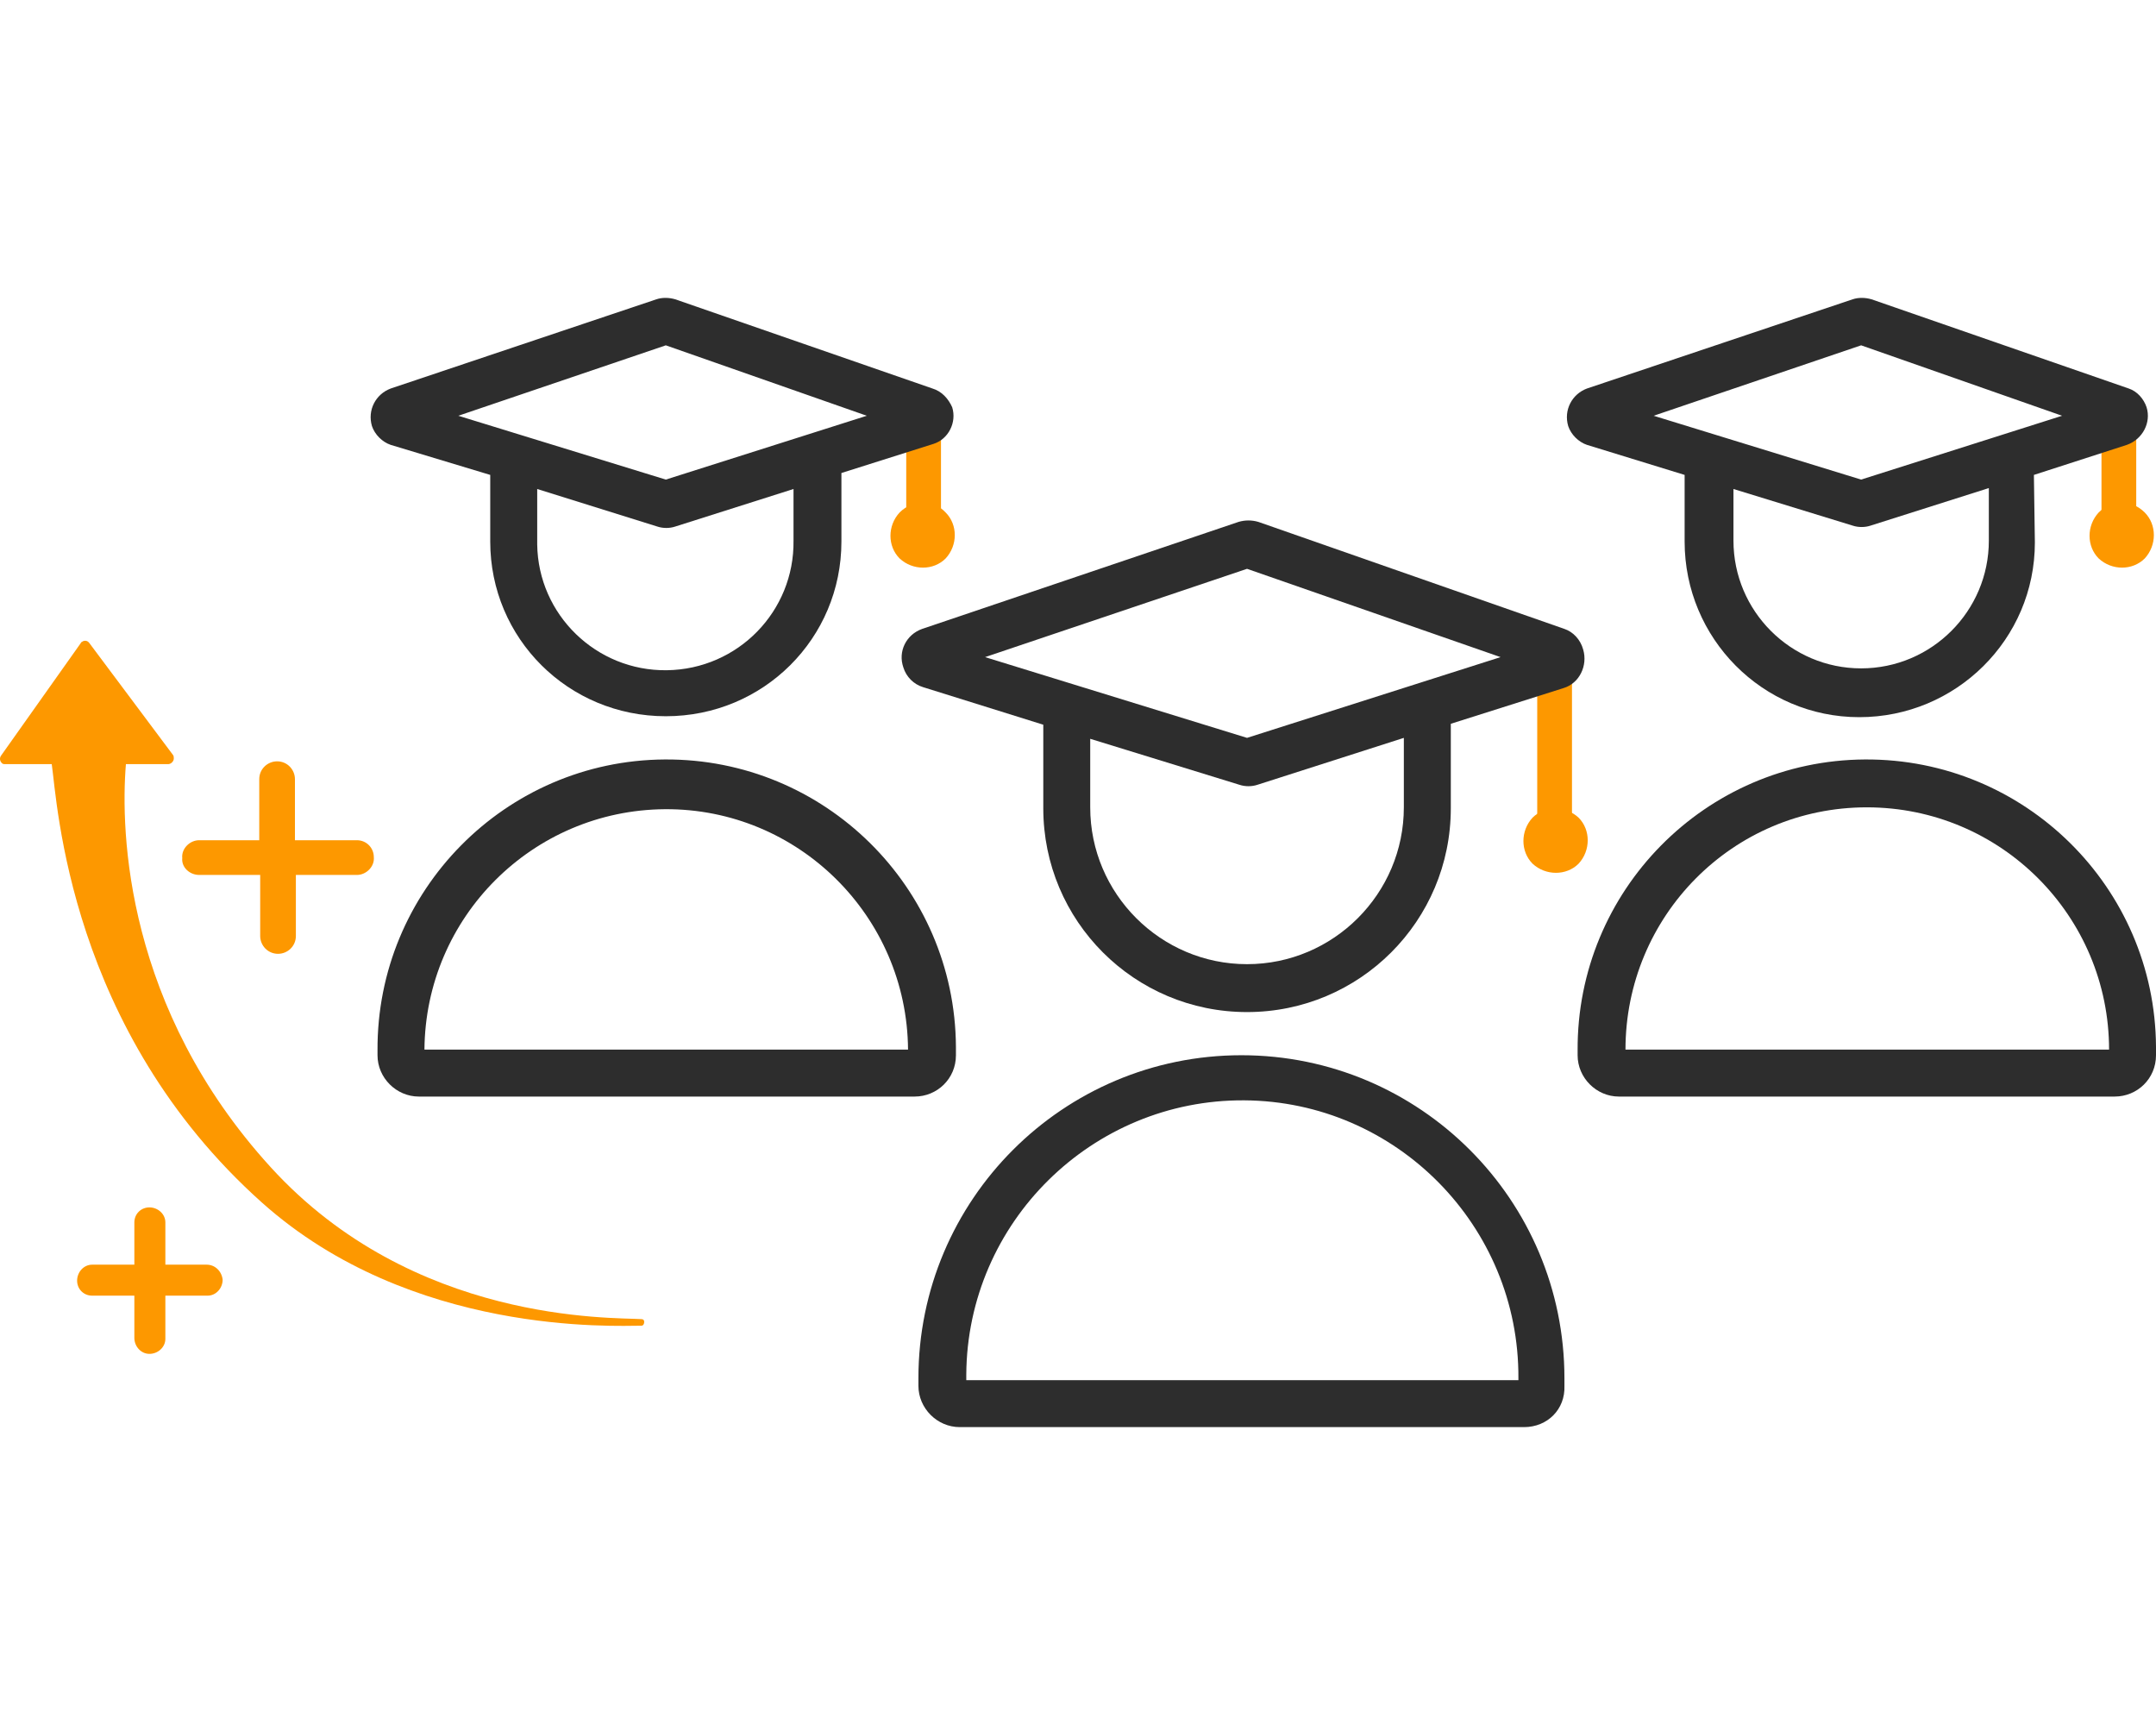 <svg width="60" height="48" viewBox="0 0 60 48" fill="none" xmlns="http://www.w3.org/2000/svg">
<path d="M17.85 36.706C17.04 36.654 11.5 36.837 7.528 32.473C3.504 28.057 3.347 23.171 3.504 21.263H4.68C4.758 21.263 4.837 21.185 4.837 21.106C4.837 21.08 4.837 21.028 4.81 21.002L2.485 17.892C2.433 17.814 2.328 17.814 2.276 17.866C2.25 17.866 2.25 17.892 2.25 17.892L0.028 21.028C-0.024 21.106 0.002 21.185 0.055 21.237C0.081 21.263 0.107 21.263 0.159 21.263H1.44C1.596 22.334 1.91 28.658 7.293 33.466C11.448 37.177 17.118 36.889 17.85 36.889C17.902 36.889 17.928 36.837 17.928 36.785C17.928 36.733 17.902 36.706 17.85 36.706Z" fill="#FD9800"/>
<path d="M5.543 24.346H7.241V26.045C7.241 26.306 7.45 26.541 7.738 26.541C7.999 26.541 8.234 26.332 8.234 26.045V24.346H9.933C10.194 24.346 10.429 24.111 10.403 23.85C10.403 23.589 10.194 23.38 9.933 23.38H8.208V21.681C8.208 21.42 7.999 21.185 7.712 21.185C7.45 21.185 7.215 21.394 7.215 21.681V23.38H5.543C5.281 23.38 5.046 23.615 5.072 23.876C5.046 24.137 5.281 24.346 5.543 24.346Z" fill="#FD9800"/>
<path d="M5.752 35.191H4.602V34.015C4.602 33.78 4.393 33.597 4.158 33.597C3.922 33.597 3.739 33.78 3.739 34.015V35.191H2.564C2.328 35.191 2.146 35.4 2.146 35.635C2.146 35.87 2.328 36.053 2.564 36.053H3.739V37.229C3.739 37.464 3.922 37.673 4.158 37.673C4.393 37.673 4.602 37.49 4.602 37.255V37.229V36.053H5.778C6.013 36.053 6.196 35.844 6.196 35.609C6.17 35.374 5.987 35.191 5.752 35.191Z" fill="#FD9800"/>
<path d="M25.716 15.018C25.455 15.018 25.22 14.809 25.22 14.521V11.647C25.22 11.386 25.429 11.15 25.69 11.15C25.951 11.15 26.187 11.359 26.187 11.621V11.647V14.521C26.213 14.809 26.004 15.018 25.716 15.018Z" fill="#FD9800"/>
<path d="M25.951 10.811L18.791 8.328C18.608 8.276 18.425 8.276 18.268 8.328L10.873 10.811C10.455 10.967 10.22 11.412 10.351 11.856C10.429 12.091 10.638 12.3 10.873 12.379L13.643 13.215V15.07C13.643 17.762 15.812 19.93 18.529 19.93C21.247 19.93 23.416 17.762 23.416 15.07V13.162L25.977 12.352C26.395 12.222 26.63 11.751 26.499 11.333C26.395 11.098 26.212 10.889 25.951 10.811ZM22.083 15.044C22.109 17.004 20.542 18.624 18.556 18.65C16.596 18.676 14.976 17.108 14.95 15.148C14.95 15.122 14.95 15.096 14.95 15.07V13.607L18.294 14.652C18.451 14.704 18.634 14.704 18.791 14.652L22.083 13.607V15.044ZM18.529 13.345L12.755 11.569L18.529 9.609L24.122 11.569L18.529 13.345Z" fill="#2D2D2D"/>
<path d="M58.98 15.018C58.719 15.018 58.483 14.809 58.483 14.521V11.647C58.483 11.386 58.692 11.15 58.954 11.15C59.215 11.15 59.45 11.359 59.45 11.621V11.647V14.521C59.476 14.809 59.267 15.018 58.98 15.018Z" fill="#FD9800"/>
<path d="M59.242 10.811L52.082 8.328C51.899 8.276 51.716 8.276 51.559 8.328L44.164 10.811C43.746 10.967 43.511 11.412 43.642 11.856C43.72 12.091 43.929 12.3 44.164 12.379L46.882 13.215V15.07C46.882 17.762 49.051 19.956 51.742 19.956C54.434 19.956 56.629 17.788 56.629 15.096L56.602 13.215L59.189 12.379C59.634 12.222 59.869 11.751 59.738 11.333C59.66 11.098 59.477 10.889 59.242 10.811ZM55.348 15.044C55.348 17.004 53.754 18.598 51.794 18.598C49.835 18.598 48.241 17.004 48.241 15.044V13.607L51.559 14.626C51.716 14.678 51.899 14.678 52.056 14.626L55.348 13.581V15.044ZM51.794 13.345L46.02 11.569L51.794 9.609L57.386 11.569L51.794 13.345Z" fill="#2D2D2D"/>
<path d="M43.277 23.144C43.016 23.144 42.78 22.935 42.78 22.648V18.389C42.78 18.127 42.989 17.892 43.251 17.892C43.512 17.892 43.747 18.101 43.747 18.362V18.389V22.674C43.773 22.935 43.564 23.144 43.277 23.144Z" fill="#FD9800"/>
<path d="M43.536 17.5L35.018 14.522C34.835 14.469 34.652 14.469 34.469 14.522L25.663 17.5C25.219 17.657 24.984 18.128 25.14 18.572C25.219 18.833 25.428 19.042 25.689 19.121L29.034 20.166V22.491C29.034 25.627 31.569 28.162 34.704 28.162C37.84 28.162 40.375 25.627 40.375 22.491V20.14L43.51 19.147C43.955 19.016 44.19 18.52 44.059 18.075C43.981 17.788 43.772 17.579 43.536 17.5ZM39.068 20.532V22.465C39.068 24.869 37.108 26.829 34.704 26.829C32.3 26.829 30.34 24.869 30.34 22.465V20.558L34.495 21.838C34.652 21.89 34.835 21.89 34.992 21.838L39.068 20.532ZM34.704 20.532L27.414 18.285L34.704 15.828L41.76 18.285L34.704 20.532Z" fill="#2D2D2D"/>
<path d="M25.453 30.513H11.656C11.029 30.513 10.506 29.991 10.506 29.364V29.233C10.48 24.791 14.06 21.159 18.502 21.133C22.944 21.106 26.576 24.686 26.603 29.128C26.603 29.155 26.603 29.181 26.603 29.233V29.364C26.603 30.017 26.08 30.513 25.453 30.513ZM11.812 29.207H25.27C25.244 25.496 22.213 22.491 18.502 22.517C14.818 22.544 11.839 25.522 11.812 29.207Z" fill="#2D2D2D"/>
<path d="M58.85 30.513H45.053C44.426 30.513 43.904 29.991 43.904 29.364V29.233C43.877 24.791 47.457 21.159 51.9 21.133C56.342 21.106 59.974 24.686 60 29.128C60 29.155 60 29.181 60 29.233V29.364C60 30.017 59.477 30.513 58.85 30.513ZM45.236 29.207H58.694C58.694 25.496 55.688 22.465 51.952 22.465C48.215 22.465 45.236 25.496 45.236 29.207Z" fill="#2D2D2D"/>
<path d="M42.413 39.711H26.708C26.081 39.711 25.559 39.188 25.559 38.561V38.352C25.559 33.387 29.583 29.363 34.548 29.363C39.512 29.363 43.537 33.387 43.537 38.352V38.561C43.563 39.215 43.066 39.711 42.413 39.711ZM26.891 38.404H42.256V38.352C42.282 34.119 38.859 30.644 34.626 30.618C30.393 30.591 26.917 34.015 26.891 38.248C26.891 38.274 26.891 38.3 26.891 38.326V38.404Z" fill="#2D2D2D"/>
<path d="M26.316 14.26C26.656 14.599 26.656 15.174 26.316 15.54C25.977 15.88 25.402 15.88 25.036 15.54C24.696 15.2 24.696 14.626 25.036 14.26C25.402 13.894 25.977 13.894 26.316 14.26Z" fill="#FD9800"/>
<path d="M59.686 14.26C60.025 14.599 60.025 15.174 59.686 15.54C59.346 15.88 58.771 15.88 58.405 15.54C58.066 15.2 58.066 14.626 58.405 14.26C58.771 13.894 59.32 13.894 59.686 14.26Z" fill="#FD9800"/>
<path d="M43.931 22.752C44.27 23.092 44.27 23.667 43.931 24.033C43.591 24.372 43.016 24.372 42.65 24.033C42.311 23.693 42.311 23.118 42.65 22.752C42.99 22.413 43.565 22.413 43.931 22.752Z" fill="#FD9800"/>
</svg>
